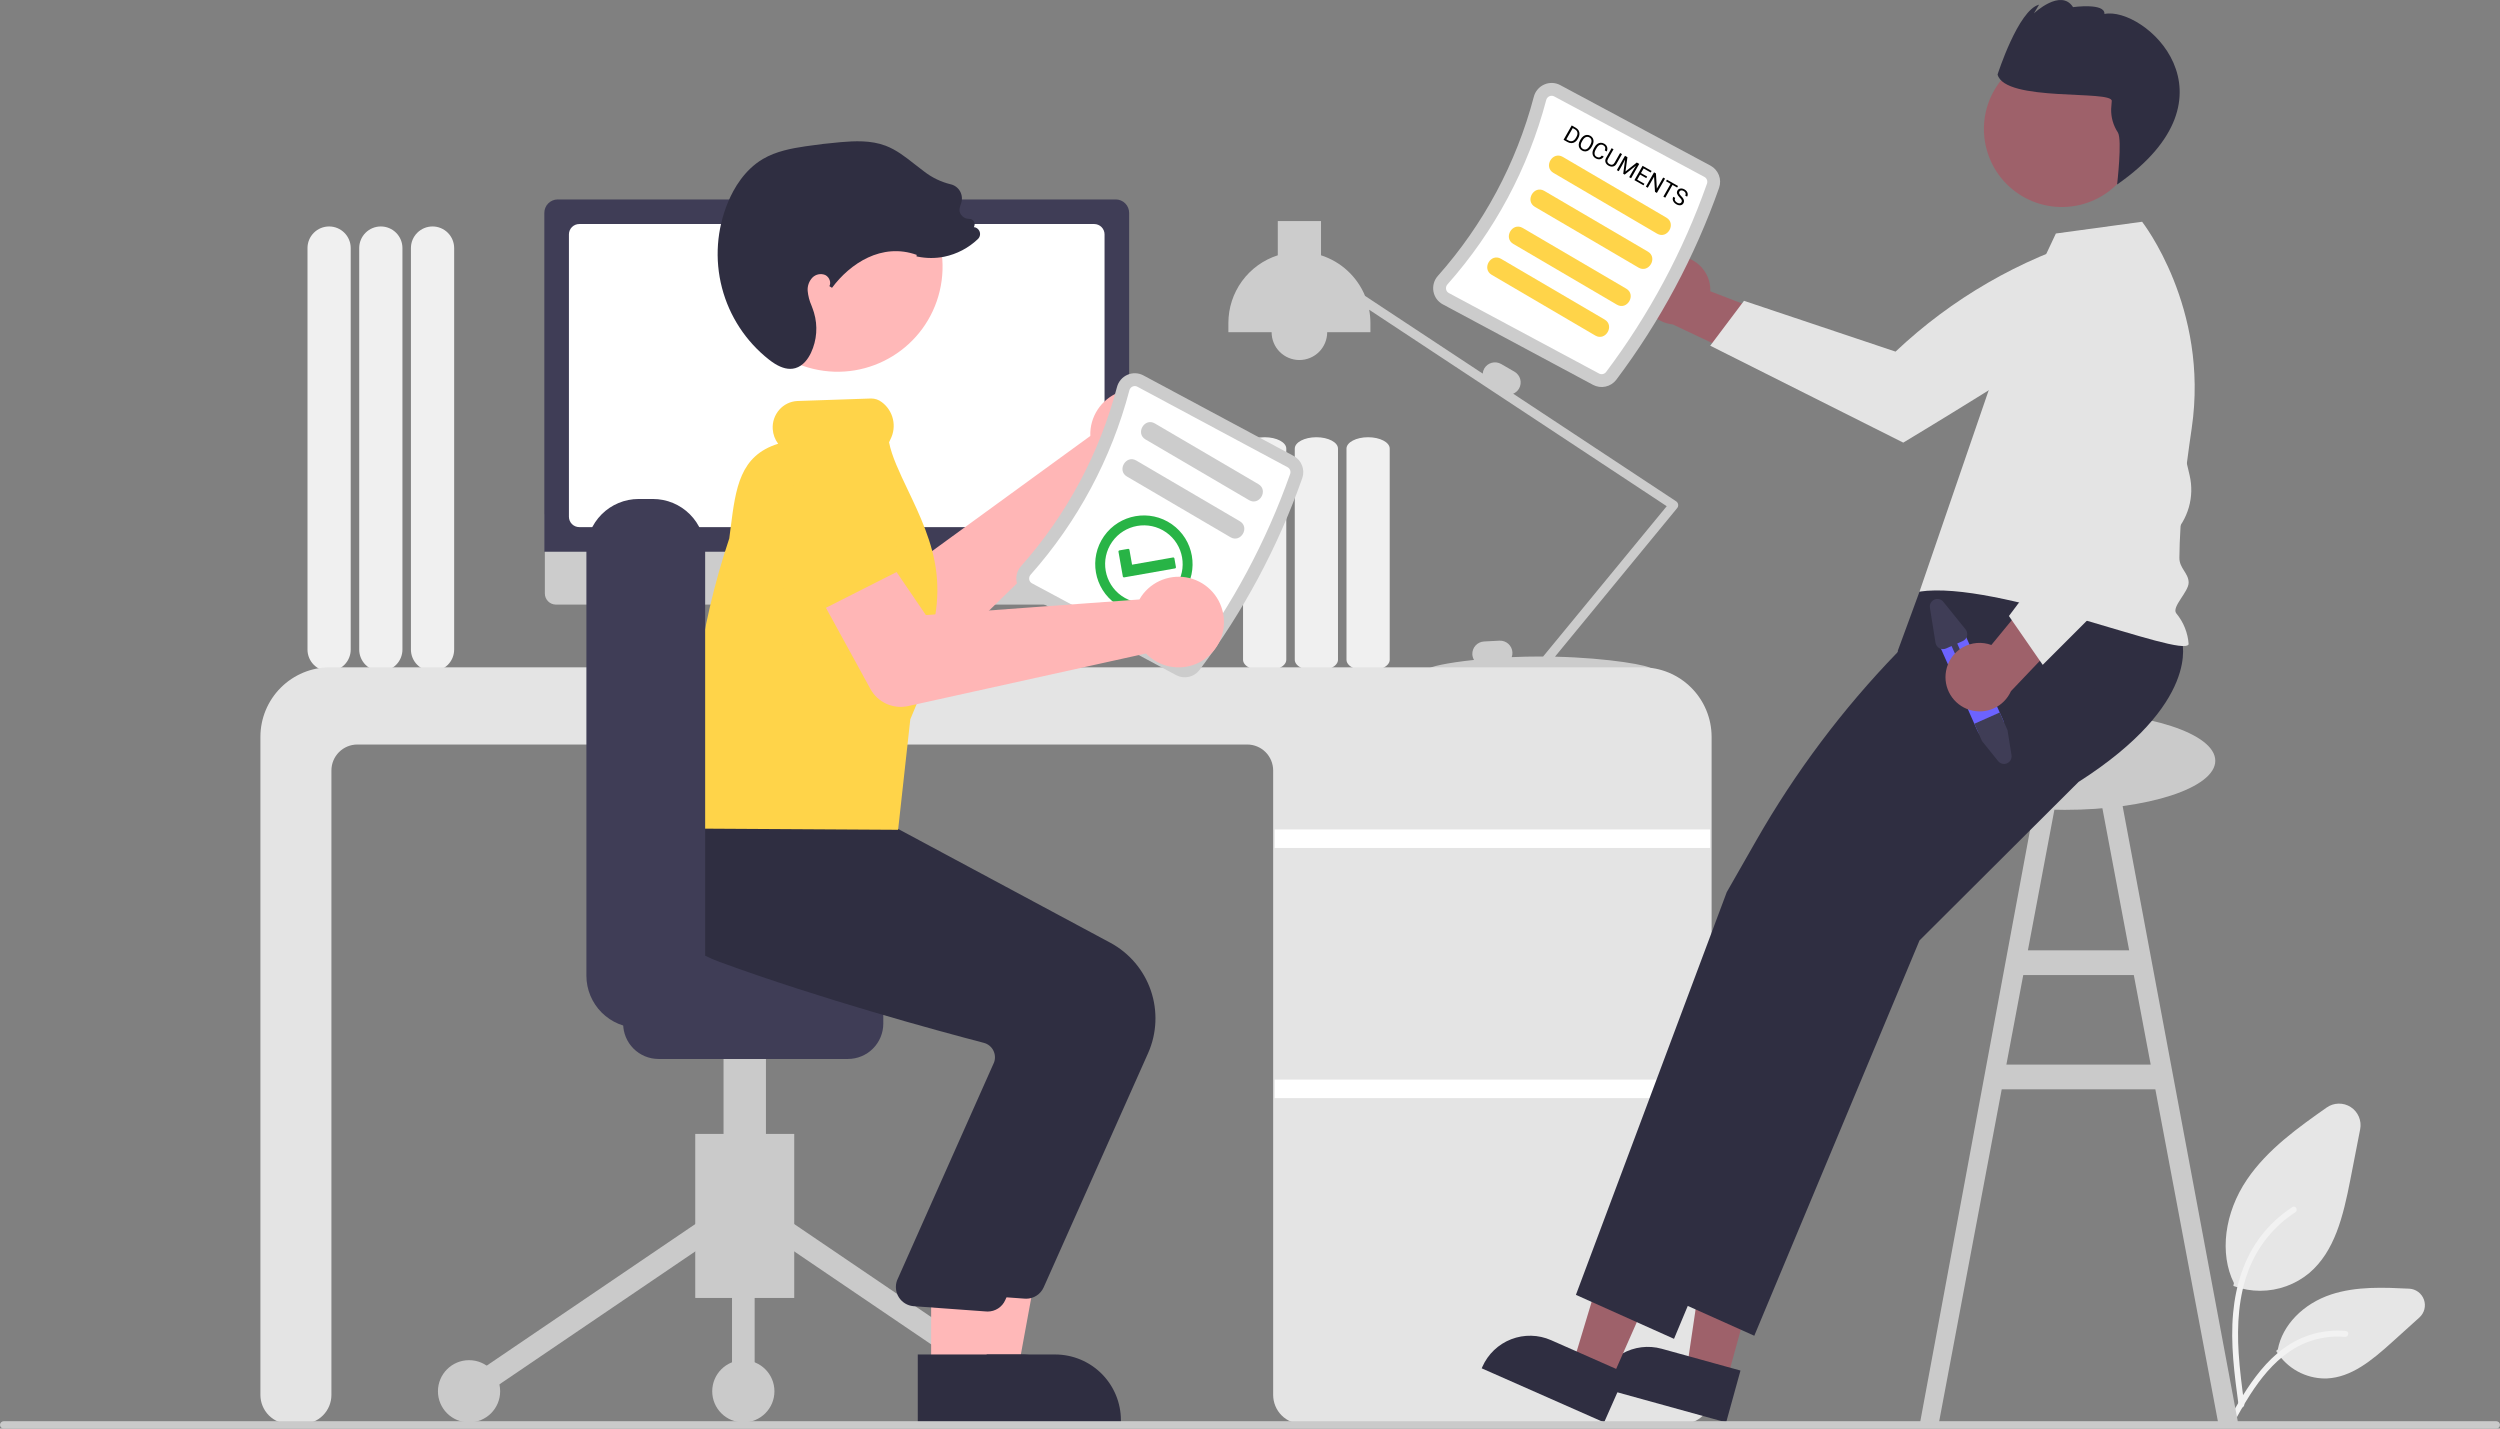 <svg width="539" height="308" viewBox="0 0 539 308" fill="none" xmlns="http://www.w3.org/2000/svg">
<rect x="0" y="0" width="539" height="308" fill="#808080" stroke="none"/>
<g clip-path="url(#clip0_450:19055)">
<path d="M88.596 140.043V53.485C88.596 52.249 89.087 51.063 89.961 50.189C90.835 49.315 92.02 48.824 93.256 48.824C94.492 48.824 95.677 49.315 96.551 50.189C97.425 51.063 97.916 52.249 97.916 53.485V140.043C97.916 141.279 97.425 142.465 96.551 143.339C95.677 144.213 94.492 144.704 93.256 144.704C92.02 144.704 90.835 144.213 89.961 143.339C89.087 142.465 88.596 141.279 88.596 140.043Z" fill="#F0F0F0"/>
<path d="M77.446 140.043V53.485C77.446 52.249 77.937 51.063 78.811 50.189C79.685 49.315 80.87 48.824 82.106 48.824C83.342 48.824 84.527 49.315 85.401 50.189C86.275 51.063 86.766 52.249 86.766 53.485V140.043C86.766 141.279 86.275 142.465 85.401 143.339C84.527 144.213 83.342 144.704 82.106 144.704C80.87 144.704 79.685 144.213 78.811 143.339C77.937 142.465 77.446 141.279 77.446 140.043Z" fill="#F0F0F0"/>
<path d="M66.295 140.043V53.485C66.295 52.249 66.786 51.063 67.66 50.189C68.534 49.315 69.719 48.824 70.955 48.824C72.191 48.824 73.376 49.315 74.25 50.189C75.124 51.063 75.615 52.249 75.615 53.485V140.043C75.615 141.279 75.124 142.465 74.25 143.339C73.376 144.213 72.191 144.704 70.955 144.704C69.719 144.704 68.534 144.213 67.66 143.339C66.786 142.465 66.295 141.279 66.295 140.043Z" fill="#F0F0F0"/>
<path d="M487.286 278.295C485.41 278.296 483.547 277.972 481.781 277.339L481.508 277.24L481.634 276.638C478.47 270.245 479.576 261.488 484.465 254.287C488.91 247.742 495.668 242.983 501.631 238.784C502.387 238.251 503.286 237.957 504.211 237.94C505.136 237.922 506.045 238.181 506.822 238.685C507.598 239.188 508.207 239.912 508.568 240.764C508.93 241.615 509.029 242.556 508.852 243.464L506.72 254.406C505.181 262.3 503.35 269.771 497.921 274.43C494.939 276.926 491.175 278.294 487.286 278.295Z" fill="#E6E6E6"/>
<path d="M501.25 297.203C499.185 297.19 497.156 296.662 495.346 295.666C493.537 294.67 492.005 293.238 490.89 291.499L490.735 291.259L491.104 290.934C492.057 285.728 496.544 281.09 502.569 279.095C508.045 277.282 514.089 277.579 519.419 277.839C520.123 277.874 520.801 278.116 521.367 278.537C521.934 278.957 522.362 279.536 522.599 280.2C522.836 280.864 522.871 281.584 522.698 282.268C522.526 282.952 522.154 283.569 521.631 284.041L515.634 289.455C511.277 293.388 506.931 296.94 501.689 297.194C501.542 297.2 501.396 297.203 501.25 297.203Z" fill="#E6E6E6"/>
<path d="M482.641 302.99C481.755 296.395 480.845 289.715 481.466 283.049C482.017 277.128 483.784 271.346 487.38 266.605C489.28 264.101 491.603 261.949 494.244 260.246C494.93 259.803 495.562 260.915 494.878 261.356C490.3 264.328 486.779 268.672 484.818 273.767C482.628 279.463 482.276 285.672 482.654 291.723C482.882 295.382 483.366 299.017 483.853 302.648C483.893 302.811 483.869 302.983 483.788 303.129C483.706 303.276 483.573 303.386 483.414 303.439C483.334 303.46 483.25 303.466 483.168 303.455C483.085 303.444 483.006 303.417 482.934 303.375C482.862 303.333 482.799 303.278 482.749 303.212C482.699 303.146 482.662 303.07 482.641 302.99V302.99Z" fill="#F2F2F2"/>
<path d="M480.138 306.781C484.4 299.07 489.344 290.5 498.178 287.761C500.631 287.002 503.208 286.73 505.765 286.959C506.571 287.03 506.37 288.3 505.566 288.229C501.27 287.868 496.985 289.028 493.457 291.505C490.043 293.881 487.384 297.185 485.134 300.688C483.756 302.834 482.522 305.071 481.287 307.305C480.892 308.019 479.739 307.503 480.138 306.781H480.138Z" fill="#F2F2F2"/>
<path d="M478.22 306.668L482.524 306.767L456.575 168.115L452.271 168.926L459.047 204.894H437.216L443.992 168.926L439.689 168.115L413.957 306.767L418.043 306.668L431.572 234.857H464.692L478.22 306.668ZM432.575 229.53L436.213 210.221H460.05L463.688 229.53H432.575Z" fill="#CACACA"/>
<path d="M290.303 142.252V96.718C290.303 95.366 292.393 94.267 294.963 94.267C297.532 94.267 299.623 95.366 299.623 96.718V142.252C299.623 143.604 297.532 144.704 294.963 144.704C292.393 144.704 290.303 143.604 290.303 142.252Z" fill="#F0F0F0"/>
<path d="M279.153 142.252V96.718C279.153 95.366 281.243 94.267 283.812 94.267C286.382 94.267 288.472 95.366 288.472 96.718V142.252C288.472 143.604 286.382 144.704 283.812 144.704C281.243 144.704 279.153 143.604 279.153 142.252Z" fill="#F0F0F0"/>
<path d="M268.002 142.252V96.718C268.002 95.366 270.093 94.267 272.662 94.267C275.232 94.267 277.322 95.366 277.322 96.718V142.252C277.322 143.604 275.232 144.704 272.662 144.704C270.093 144.704 268.002 143.604 268.002 142.252Z" fill="#F0F0F0"/>
<path d="M361.809 108.767C361.788 108.628 361.738 108.496 361.663 108.378C361.588 108.26 361.488 108.159 361.372 108.082L326.241 84.885C326.77 84.664 327.213 84.276 327.502 83.78H327.502C327.853 83.168 327.947 82.442 327.765 81.76C327.582 81.078 327.137 80.497 326.527 80.142L323.645 78.477C323.032 78.126 322.306 78.032 321.625 78.215C320.943 78.397 320.362 78.842 320.007 79.452C319.816 79.788 319.7 80.161 319.67 80.546L294.311 63.801C293.459 61.739 292.168 59.886 290.527 58.373C288.887 56.86 286.936 55.723 284.811 55.042V47.659H275.491V55.042C272.399 56.031 269.701 57.977 267.787 60.599C265.872 63.221 264.84 66.384 264.84 69.631V71.629H274.16C274.16 73.218 274.791 74.742 275.915 75.866C277.038 76.99 278.562 77.621 280.151 77.621C281.74 77.621 283.264 76.99 284.388 75.866C285.511 74.742 286.142 73.218 286.142 71.629H295.462V69.631C295.461 68.674 295.371 67.718 295.193 66.778L359.346 109.138L332.697 141.544C332.49 141.543 332.284 141.541 332.076 141.541C329.95 141.541 327.889 141.592 325.926 141.678C326.045 141.349 326.097 141 326.079 140.65C326.04 139.946 325.724 139.285 325.2 138.813C324.675 138.34 323.986 138.095 323.281 138.129L319.957 138.302C319.252 138.341 318.592 138.657 318.119 139.182C317.647 139.706 317.402 140.396 317.436 141.101C317.461 141.517 317.584 141.922 317.797 142.281C311.919 142.905 308.111 143.767 308.111 144.205C308.111 144.923 318.338 144.239 331.139 144.206C331.197 144.373 331.299 144.521 331.434 144.635C331.569 144.749 331.731 144.825 331.905 144.856C332.079 144.886 332.258 144.87 332.423 144.808C332.589 144.747 332.735 144.643 332.847 144.506L333.093 144.206C345.856 144.242 356.041 144.921 356.041 144.205C356.041 143.529 346.986 141.849 335.254 141.579L361.593 109.55C361.681 109.442 361.747 109.316 361.784 109.181C361.821 109.046 361.829 108.905 361.809 108.767Z" fill="#CCCCCC"/>
<path d="M362.769 307.001H280.745C279.087 306.999 277.498 306.34 276.326 305.167C275.154 303.995 274.495 302.405 274.493 300.747V166.105C274.491 164.624 273.902 163.204 272.855 162.156C271.807 161.109 270.387 160.519 268.906 160.518H77.041C75.56 160.519 74.14 161.109 73.093 162.156C72.046 163.204 71.456 164.624 71.455 166.105V300.747C71.453 302.405 70.793 303.995 69.621 305.167C68.449 306.34 66.86 306.999 65.202 307.001H62.396C60.738 306.999 59.149 306.34 57.977 305.167C56.805 303.995 56.145 302.405 56.144 300.747V158.853C56.148 154.881 57.727 151.073 60.535 148.265C63.343 145.456 67.151 143.876 71.122 143.872H354.044C358.015 143.876 361.822 145.456 364.63 148.265C367.438 151.073 369.018 154.881 369.022 158.853V300.747C369.02 302.405 368.361 303.995 367.189 305.167C366.016 306.34 364.427 306.999 362.769 307.001Z" fill="#E4E4E4"/>
<path d="M368.689 178.828H274.826V182.823H368.689V178.828Z" fill="white"/>
<path d="M368.689 232.761H274.826V236.756H368.689V232.761Z" fill="white"/>
<path d="M197.128 143.214L194.43 142.078L192.579 128.552H167.935L165.929 142.023L163.516 143.23C163.4 143.288 163.307 143.383 163.253 143.5C163.198 143.617 163.184 143.749 163.214 143.874C163.244 144 163.315 144.112 163.416 144.192C163.517 144.272 163.643 144.316 163.772 144.316H196.905C197.038 144.316 197.166 144.27 197.268 144.186C197.371 144.102 197.441 143.986 197.467 143.856C197.493 143.726 197.474 143.592 197.412 143.475C197.35 143.358 197.25 143.266 197.128 143.214Z" fill="#E6E6E6"/>
<path d="M240.922 130.351H119.863C119.227 130.35 118.619 130.097 118.17 129.647C117.721 129.197 117.469 128.588 117.469 127.953V110.878H243.315V127.953C243.315 128.588 243.063 129.197 242.615 129.647C242.166 130.097 241.557 130.35 240.922 130.351Z" fill="#CCCCCC"/>
<path d="M243.442 118.948H117.359V45.89C117.36 45.123 117.665 44.388 118.207 43.846C118.749 43.304 119.484 42.999 120.25 42.998H240.551C241.317 42.999 242.052 43.304 242.594 43.846C243.136 44.388 243.441 45.123 243.442 45.89V118.948Z" fill="#3F3D56"/>
<path d="M235.911 113.645H124.889C124.298 113.645 123.732 113.41 123.314 112.992C122.896 112.574 122.661 112.007 122.66 111.416V50.53C122.661 49.939 122.896 49.372 123.314 48.954C123.732 48.536 124.298 48.301 124.889 48.3H235.911C236.502 48.301 237.069 48.536 237.487 48.954C237.905 49.372 238.14 49.939 238.14 50.53V111.416C238.14 112.007 237.905 112.574 237.487 112.992C237.069 113.41 236.502 113.645 235.911 113.645Z" fill="white"/>
<path d="M360.369 55.29C361.431 55.137 362.514 55.219 363.541 55.529C364.568 55.84 365.514 56.372 366.313 57.088C367.112 57.805 367.745 58.687 368.166 59.674C368.587 60.661 368.787 61.729 368.751 62.801L393.092 72.173L382.064 80.054L360.64 69.946C358.843 69.767 357.173 68.934 355.949 67.605C354.724 66.277 354.029 64.545 353.996 62.739C353.963 60.932 354.593 59.176 355.767 57.803C356.942 56.43 358.579 55.536 360.369 55.29V55.29Z" fill="#9E616A"/>
<path d="M452.793 50.69L456.911 58.178C455.916 62.928 453.344 67.201 449.613 70.304C443.308 75.622 410.343 95.43 410.343 95.43L368.725 74.532L376.005 64.856L408.679 75.808C420.8 64.36 435.426 55.903 451.393 51.11L452.793 50.69Z" fill="#E4E4E4"/>
<path d="M445.136 174.605C463.074 174.605 477.616 169.865 477.616 164.019C477.616 158.173 463.074 153.434 445.136 153.434C427.198 153.434 412.656 158.173 412.656 164.019C412.656 169.865 427.198 174.605 445.136 174.605Z" fill="#CACACA"/>
<path d="M372.27 297.698L363.645 295.314L368.737 260.905L381.466 264.425L372.27 297.698Z" fill="#9E616A"/>
<path d="M372.159 306.668L344.349 298.979L344.446 298.627C345.24 295.756 347.141 293.318 349.732 291.849C352.323 290.379 355.391 290 358.262 290.793L358.263 290.793L375.248 295.49L372.159 306.668Z" fill="#2F2E41"/>
<path d="M347.264 297.81L339.078 294.194L349.124 260.895L361.206 266.23L347.264 297.81Z" fill="#9E616A"/>
<path d="M345.848 306.668L319.454 295.011L319.601 294.677C320.804 291.952 323.04 289.817 325.818 288.74C328.595 287.664 331.686 287.736 334.411 288.939L334.411 288.939L350.532 296.059L345.848 306.668Z" fill="#2F2E41"/>
<path d="M470.414 138.139C470.414 138.139 474.752 151.584 448.132 168.587L413.848 202.757L378.224 287.988L357.075 278.504L361.223 267.43L364.007 259.999L365.431 256.197L366.957 252.122L389.599 191.673L408.618 158.366L409.169 140.293L413.848 127.553L447.787 115.508L470.414 138.139Z" fill="#2F2E41"/>
<path d="M453.105 138.804C453.105 138.804 457.444 152.25 430.824 169.253L396.539 203.423L360.916 288.654L339.767 279.17L343.915 268.096L346.698 260.665L348.122 256.863L349.649 252.788L372.291 192.339L378.659 181.187C387.06 166.475 397.268 152.871 409.045 140.694L415.288 134.24L415.954 124.252L430.479 116.173L453.105 138.804Z" fill="#2F2E41"/>
<path d="M432.596 72.983L443.247 50.344L461.835 47.809C461.835 47.809 476.349 66.303 472.538 92.292C471.109 102.038 469.945 111.74 469.875 120.257C469.857 122.523 471.839 123.535 471.872 125.584C471.905 127.596 468.116 130.874 469.21 132.242C470.774 134.127 471.705 136.457 471.872 138.9C470.553 142.041 430.628 125.028 413.847 127.553L432.596 72.983Z" fill="#E4E4E4"/>
<path d="M458.997 36.411C463.741 28.428 461.117 18.11 453.136 13.365C445.154 8.619 434.838 11.244 430.094 19.227C425.349 27.21 427.973 37.528 435.954 42.273C443.936 47.019 454.252 44.394 458.997 36.411Z" fill="#9E616A"/>
<path d="M455.294 21.781C455.261 22.224 455.217 22.81 455.166 23.473C455.113 25.288 455.625 27.074 456.629 28.586C457.57 30.177 456.447 39.786 456.447 39.786C483.986 20.586 462.227 1.296 453.715 3.011C453.892 0.569 446.95 1.537 446.95 1.537C444.305 -2.583 438.508 2.886 438.508 2.886L439.627 1.003C435.126 2.148 430.677 16.061 430.677 16.061C432.204 22.064 455.471 19.34 455.294 21.781Z" fill="#2F2E41"/>
<path d="M348.462 81.888C357.925 69.298 365.406 55.334 370.645 40.479C370.949 39.591 370.927 38.623 370.584 37.749C370.242 36.875 369.6 36.151 368.773 35.706L336.39 18.351C335.866 18.068 335.285 17.909 334.69 17.884C334.095 17.86 333.502 17.972 332.957 18.212C332.402 18.453 331.909 18.818 331.516 19.278C331.123 19.739 330.841 20.283 330.69 20.869C326.92 35.183 319.835 48.409 310.008 59.476C309.603 59.926 309.307 60.463 309.141 61.045C308.975 61.628 308.945 62.24 309.051 62.836C309.154 63.423 309.389 63.978 309.738 64.46C310.088 64.942 310.543 65.338 311.069 65.618L343.452 82.973C344.28 83.415 345.238 83.548 346.156 83.35C347.073 83.151 347.891 82.633 348.462 81.888Z" fill="#CCCCCC"/>
<path d="M346.252 80.228C346.078 80.445 345.833 80.595 345.561 80.651C345.288 80.707 345.004 80.667 344.758 80.536L312.374 63.181C312.217 63.099 312.081 62.981 311.977 62.838C311.872 62.694 311.803 62.529 311.773 62.354C311.739 62.169 311.749 61.98 311.801 61.799C311.853 61.619 311.946 61.453 312.072 61.315C322.19 49.922 329.483 36.306 333.363 21.571C333.408 21.389 333.495 21.219 333.616 21.076C333.737 20.933 333.89 20.82 334.062 20.746C334.224 20.673 334.401 20.639 334.578 20.647C334.756 20.654 334.929 20.703 335.085 20.788L367.468 38.143C367.713 38.276 367.904 38.49 368.008 38.748C368.113 39.007 368.123 39.294 368.039 39.56C362.893 54.148 355.546 67.863 346.252 80.228Z" fill="white"/>
<path d="M334.923 37.277L357.259 50.372C359.481 51.674 361.493 48.223 359.274 46.922L336.939 33.828C334.716 32.525 332.704 35.976 334.923 37.277V37.277Z" fill="#FFD449"/>
<path d="M330.929 44.601L353.264 57.696C355.487 58.999 357.499 55.547 355.28 54.246L332.945 41.152C330.722 39.849 328.71 43.301 330.929 44.601V44.601Z" fill="#FFD449"/>
<path d="M326.269 52.591L348.604 65.686C350.827 66.989 352.839 63.537 350.62 62.236L328.285 49.142C326.062 47.839 324.05 51.291 326.269 52.591V52.591Z" fill="#FFD449"/>
<path d="M321.609 59.25L343.945 72.344C346.167 73.647 348.179 70.195 345.961 68.894L323.625 55.8C321.403 54.497 319.39 57.949 321.609 59.25V59.25Z" fill="#FFD449"/>
<path d="M423.431 136.272L431.816 155.132C432.018 155.584 432.105 156.079 432.068 156.572C432.031 157.065 431.871 157.542 431.604 157.958C431.289 158.455 430.834 158.848 430.296 159.088C429.758 159.327 429.162 159.402 428.582 159.302C428.384 159.272 428.19 159.22 428.004 159.148C427.262 158.862 426.665 158.293 426.342 157.567L417.956 138.707C417.796 138.348 417.709 137.96 417.699 137.567C417.689 137.174 417.756 136.782 417.897 136.415C418.182 135.673 418.75 135.075 419.476 134.752C420.202 134.429 421.027 134.408 421.768 134.693C422.51 134.978 423.108 135.546 423.431 136.272Z" fill="#6C63FF"/>
<path d="M431.14 153.611L432.82 157.418L433.679 162.814C433.736 163.17 433.673 163.534 433.502 163.85C433.33 164.166 433.059 164.417 432.73 164.563C432.402 164.709 432.034 164.743 431.684 164.658C431.335 164.574 431.023 164.376 430.797 164.096L427.321 159.77L425.665 156.046L431.14 153.611Z" fill="#3F3D56"/>
<path d="M416.093 131.025L417.294 138.576C417.334 138.823 417.429 139.058 417.574 139.262C417.718 139.466 417.908 139.635 418.128 139.754C418.348 139.874 418.592 139.941 418.842 139.951C419.092 139.961 419.341 139.913 419.57 139.811L420.761 139.281L423.061 144.453C423.133 144.614 423.265 144.74 423.43 144.803C423.595 144.866 423.778 144.861 423.939 144.789C424.1 144.718 424.226 144.585 424.29 144.42C424.353 144.256 424.349 144.073 424.277 143.911L421.978 138.74L423.169 138.21C423.564 138.034 423.873 137.709 424.029 137.306C424.185 136.902 424.174 136.454 424 136.058C423.942 135.927 423.867 135.804 423.776 135.693L418.975 129.743C418.75 129.463 418.438 129.265 418.088 129.181C417.738 129.097 417.37 129.13 417.042 129.277C416.713 129.423 416.442 129.673 416.27 129.99C416.099 130.306 416.036 130.67 416.093 131.025Z" fill="#3F3D56"/>
<path d="M419.571 144.654C419.76 143.597 420.179 142.595 420.797 141.718C421.415 140.84 422.218 140.109 423.149 139.576C424.08 139.043 425.117 138.72 426.186 138.631C427.255 138.542 428.331 138.688 429.338 139.059L445.891 118.899L449.9 131.849L433.566 149.008C432.829 150.658 431.514 151.981 429.868 152.726C428.222 153.47 426.36 153.585 424.635 153.048C422.91 152.511 421.442 151.36 420.508 149.813C419.575 148.266 419.242 146.43 419.571 144.654Z" fill="#9E616A"/>
<path d="M440.411 143.344L433.12 132.81L453.823 105.202L443.158 82.343L443.934 55.154L452.747 53.526L452.857 53.581C457.141 56.047 460.453 59.906 462.243 64.515C464.441 70.013 469.349 90.65 472.079 102.461C472.615 104.75 472.557 107.138 471.909 109.398C471.261 111.658 470.045 113.715 468.377 115.371L440.411 143.344Z" fill="#E4E4E4"/>
<path d="M235.134 92.448C235.073 92.96 235.053 93.475 235.074 93.99L197.746 121.152L187.491 116.613L178.619 131.197L195.993 140.997C197.396 141.789 199.019 142.104 200.616 141.895C202.214 141.686 203.701 140.964 204.854 139.838L242.423 103.135C244.346 103.624 246.372 103.515 248.232 102.824C250.092 102.133 251.697 100.892 252.834 99.266C253.972 97.64 254.587 95.706 254.599 93.722C254.611 91.737 254.018 89.796 252.9 88.156C251.782 86.517 250.192 85.257 248.34 84.544C246.488 83.831 244.464 83.698 242.535 84.164C240.606 84.63 238.865 85.672 237.543 87.152C236.221 88.632 235.381 90.479 235.134 92.448V92.448Z" fill="#FFB6B6"/>
<path d="M196.539 122.145L185.653 140.288C185.344 140.804 184.926 141.247 184.43 141.588C183.933 141.928 183.369 142.157 182.776 142.26C182.183 142.363 181.575 142.336 180.993 142.183C180.411 142.029 179.869 141.752 179.404 141.37L163.105 127.981C160.474 126.381 158.585 123.803 157.852 120.812C157.118 117.82 157.601 114.66 159.193 112.024C160.785 109.388 163.357 107.491 166.346 106.749C169.334 106.006 172.495 106.479 175.135 108.064L194.553 116.12C195.109 116.351 195.609 116.699 196.018 117.14C196.428 117.582 196.737 118.106 196.925 118.678C197.114 119.25 197.177 119.855 197.11 120.454C197.043 121.052 196.849 121.629 196.539 122.145L196.539 122.145Z" fill="#6C63FF"/>
<path d="M149.898 279.839H171.235V244.473H149.898V279.839Z" fill="#CACACA"/>
<path d="M170.166 263.186L167.427 267.223L218.637 301.979L221.376 297.943L170.166 263.186Z" fill="#CACACA"/>
<path d="M150.967 263.186L99.758 297.943L102.496 301.979L153.706 267.223L150.967 263.186Z" fill="#CACACA"/>
<path d="M220.006 306.668C223.71 306.668 226.712 303.665 226.712 299.961C226.712 296.257 223.71 293.254 220.006 293.254C216.303 293.254 213.3 296.257 213.3 299.961C213.3 303.665 216.303 306.668 220.006 306.668Z" fill="#CACACA"/>
<path d="M160.262 306.668C163.966 306.668 166.968 303.665 166.968 299.961C166.968 296.257 163.966 293.254 160.262 293.254C156.558 293.254 153.556 296.257 153.556 299.961C153.556 303.665 156.558 306.668 160.262 306.668Z" fill="#CACACA"/>
<path d="M101.127 306.668C104.831 306.668 107.833 303.665 107.833 299.961C107.833 296.257 104.831 293.254 101.127 293.254C97.424 293.254 94.421 296.257 94.421 299.961C94.421 303.665 97.424 306.668 101.127 306.668Z" fill="#CACACA"/>
<path d="M162.701 265.205H157.823V299.961H162.701V265.205Z" fill="#CACACA"/>
<path d="M155.994 260.327H165.139V213.375H155.994V260.327Z" fill="#CACACA"/>
<path d="M134.352 220.692V209.716C134.355 207.696 135.158 205.758 136.587 204.329C138.016 202.9 139.952 202.097 141.973 202.094H182.819C184.839 202.097 186.776 202.9 188.204 204.329C189.633 205.758 190.437 207.696 190.439 209.716V220.692C190.437 222.713 189.633 224.65 188.204 226.079C186.776 227.508 184.839 228.312 182.819 228.314H141.973C139.952 228.312 138.016 227.508 136.587 226.079C135.158 224.65 134.355 222.713 134.352 220.692Z" fill="#3F3D56"/>
<path d="M208.125 295.716L219.42 295.716L224.795 266.412L208.123 266.412L208.125 295.716Z" fill="#FFB8B8"/>
<path d="M205.244 306.668L241.668 306.667V306.206C241.668 304.344 241.301 302.5 240.589 300.78C239.876 299.059 238.832 297.496 237.515 296.18C236.199 294.863 234.636 293.818 232.916 293.106C231.196 292.393 229.353 292.026 227.491 292.026H227.489L205.243 292.027L205.244 306.668Z" fill="#2F2E41"/>
<path d="M225.02 277.544L247.54 227.034C249.421 222.777 249.628 217.967 248.123 213.564C246.617 209.16 243.508 205.485 239.415 203.271L190.568 177.072L168.278 175.176L147.717 173.307L147.569 173.558C147.379 173.878 142.958 181.516 145.947 189.89C148.213 196.242 154.109 201.204 163.471 204.637C185.321 212.651 210.563 219.5 220.401 222.072C220.836 222.183 221.242 222.385 221.593 222.665C221.945 222.944 222.233 223.295 222.439 223.694C222.645 224.088 222.768 224.521 222.799 224.965C222.83 225.409 222.769 225.854 222.619 226.273L201.697 273.288C201.479 273.885 201.4 274.523 201.467 275.155C201.535 275.786 201.746 276.394 202.085 276.931C202.424 277.467 202.882 277.919 203.424 278.251C203.965 278.583 204.575 278.786 205.207 278.845L220.841 279.983C220.973 279.996 221.105 280.002 221.237 280.002C222.038 280.002 222.821 279.77 223.492 279.333C224.164 278.897 224.695 278.276 225.02 277.544Z" fill="#2F2E41"/>
<path d="M200.753 295.716L212.049 295.716L217.424 266.412L200.752 266.412L200.753 295.716Z" fill="#FFB8B8"/>
<path d="M197.873 306.668L234.296 306.667V306.206C234.296 304.344 233.93 302.5 233.217 300.78C232.505 299.059 231.461 297.496 230.144 296.18C228.828 294.863 227.265 293.818 225.545 293.106C223.825 292.393 221.981 292.026 220.12 292.026H220.118L197.872 292.027L197.873 306.668Z" fill="#2F2E41"/>
<path d="M216.728 280.309L239.248 229.799C241.128 225.541 241.336 220.732 239.83 216.328C238.324 211.925 235.215 208.25 231.122 206.036L182.275 179.837L159.985 177.941L143.881 176.544L143.883 176.323C143.693 176.643 139.273 184.28 142.261 192.655C144.528 199.007 145.817 203.969 155.178 207.402C177.029 215.416 202.27 222.265 212.108 224.837C212.543 224.948 212.95 225.15 213.301 225.43C213.652 225.709 213.94 226.06 214.146 226.459C214.352 226.853 214.475 227.286 214.506 227.73C214.537 228.173 214.476 228.619 214.327 229.038L193.405 276.053C193.186 276.649 193.108 277.288 193.175 277.919C193.242 278.551 193.453 279.158 193.792 279.695C194.132 280.232 194.589 280.684 195.131 281.016C195.672 281.348 196.282 281.551 196.915 281.61L212.548 282.748C212.681 282.761 212.813 282.767 212.944 282.767C213.745 282.767 214.528 282.534 215.2 282.098C215.871 281.662 216.402 281.041 216.728 280.309Z" fill="#2F2E41"/>
<path d="M202.601 62.747C205.493 50.586 197.98 38.382 185.82 35.489C173.661 32.597 161.46 40.111 158.568 52.273C155.676 64.436 163.189 76.639 175.349 79.532C187.508 82.424 199.71 74.909 202.601 62.747Z" fill="#FFB8B8"/>
<path d="M258.593 144.477C268.056 131.887 275.537 117.922 280.776 103.068C281.079 102.179 281.058 101.212 280.715 100.338C280.372 99.464 279.73 98.74 278.904 98.295L246.521 80.939C245.997 80.657 245.415 80.497 244.82 80.473C244.226 80.449 243.633 80.561 243.088 80.8C242.533 81.041 242.04 81.406 241.647 81.867C241.254 82.327 240.971 82.872 240.82 83.458C237.051 97.772 229.966 110.997 220.139 122.064C219.734 122.515 219.437 123.052 219.272 123.634C219.106 124.216 219.075 124.829 219.182 125.425C219.284 126.012 219.519 126.567 219.869 127.049C220.219 127.531 220.674 127.927 221.199 128.206L253.582 145.562C254.411 146.003 255.369 146.137 256.286 145.938C257.204 145.74 258.021 145.222 258.593 144.477Z" fill="#CCCCCC"/>
<path d="M256.383 142.816C256.209 143.033 255.964 143.183 255.691 143.24C255.418 143.296 255.134 143.255 254.888 143.125L222.505 125.769C222.348 125.687 222.212 125.57 222.107 125.426C222.003 125.283 221.933 125.117 221.904 124.943C221.87 124.758 221.879 124.568 221.931 124.388C221.983 124.207 222.076 124.041 222.203 123.903C232.32 112.51 239.614 98.895 243.494 84.159C243.539 83.977 243.625 83.808 243.747 83.665C243.868 83.522 244.02 83.409 244.193 83.334C244.355 83.262 244.532 83.228 244.709 83.235C244.887 83.243 245.06 83.291 245.216 83.377L277.598 100.732C277.844 100.864 278.035 101.078 278.139 101.337C278.243 101.596 278.254 101.883 278.169 102.148C273.024 116.736 265.677 130.451 256.383 142.816Z" fill="white"/>
<path d="M246.963 94.739L269.299 107.833C271.521 109.136 273.534 105.684 271.315 104.383L248.979 91.289C246.757 89.986 244.745 93.438 246.963 94.738V94.739Z" fill="#CCCCCC"/>
<path d="M242.963 102.738L265.299 115.833C267.521 117.136 269.534 113.684 267.315 112.383L244.979 99.289C242.757 97.986 240.745 101.438 242.963 102.738V102.738Z" fill="#CCCCCC"/>
<path d="M193.633 178.906L148.849 178.638L148.837 178.319C147.983 155.845 150.729 135.486 157.232 116.081C157.324 115.354 157.424 114.578 157.521 113.816C158.632 105.134 159.514 98.241 167.768 95.674C167.08 94.759 166.675 93.664 166.602 92.522C166.55 91.763 166.649 91.001 166.894 90.281C167.14 89.561 167.525 88.897 168.03 88.327C168.512 87.777 169.099 87.329 169.757 87.008C170.414 86.687 171.129 86.5 171.859 86.458L187.8 85.915C188.637 85.91 189.453 86.186 190.114 86.7C191.328 87.602 192.181 88.906 192.52 90.38C192.86 91.853 192.664 93.4 191.967 94.742C191.779 95.115 191.708 95.286 191.68 95.36C192.247 98.33 193.928 101.857 195.707 105.59C198.255 110.935 201.143 116.992 201.885 123.473C202.286 126.972 202.12 130.513 201.392 133.959C201.059 135.816 200.983 137.71 201.164 139.588C201.31 142.372 201.447 145.001 199.874 147.543C199.473 148.233 199.014 148.967 198.475 149.781L196.262 155.074L193.633 178.906Z" fill="#FFD449"/>
<path d="M126.427 210.357V118.831C126.43 115.848 127.617 112.989 129.725 110.88C131.834 108.771 134.692 107.585 137.674 107.581H140.785C143.767 107.585 146.625 108.771 148.734 110.88C150.842 112.989 152.029 115.848 152.032 118.831V210.357C152.029 213.34 150.842 216.199 148.734 218.308C146.625 220.417 143.767 221.603 140.785 221.607H137.674C134.692 221.603 131.834 220.417 129.725 218.308C127.617 216.199 126.43 213.34 126.427 210.357Z" fill="#3F3D56"/>
<path d="M198.069 132.812L179.249 142.474C178.714 142.749 178.125 142.905 177.524 142.932C176.923 142.959 176.323 142.856 175.765 142.63C175.207 142.404 174.704 142.061 174.291 141.623C173.878 141.185 173.564 140.663 173.37 140.093L166.593 120.117C165.203 117.375 164.956 114.194 165.905 111.27C166.854 108.345 168.923 105.916 171.658 104.513C163.315 108.796 180.69 96.63 187.322 109.552L199.563 126.646C199.913 127.136 200.154 127.695 200.268 128.286C200.383 128.877 200.369 129.486 200.227 130.071C200.086 130.656 199.82 131.204 199.447 131.677C199.075 132.15 198.605 132.537 198.069 132.812H198.069Z" fill="#FFD449"/>
<path d="M170.361 79.526C168.999 79.526 167.496 78.869 165.802 77.539C160.815 73.623 157.251 68.179 155.656 62.042C154.061 55.905 154.523 49.414 156.971 43.565C158.203 40.621 160.507 36.62 164.488 34.275C167.35 32.591 170.712 31.982 173.638 31.544C176.172 31.164 178.737 30.862 181.262 30.646C184.28 30.388 187.766 30.214 190.946 31.422C193.275 32.308 195.258 33.872 197.176 35.384C197.844 35.911 198.535 36.456 199.227 36.961C200.904 38.27 202.839 39.209 204.904 39.718C205.34 39.809 205.751 39.992 206.11 40.255C206.469 40.518 206.768 40.855 206.985 41.243C207.207 41.638 207.342 42.076 207.38 42.527C207.419 42.978 207.36 43.432 207.208 43.859C206.908 44.698 206.639 45.454 207.185 46.273C207.387 46.562 207.657 46.797 207.971 46.957C208.285 47.117 208.634 47.197 208.986 47.191C209.172 47.188 209.356 47.232 209.521 47.318C209.686 47.404 209.826 47.53 209.93 47.684C210.036 47.837 210.102 48.014 210.124 48.198C210.145 48.383 210.121 48.57 210.054 48.743L209.966 48.969C210.2 48.99 210.426 49.069 210.623 49.197C210.82 49.326 210.983 49.5 211.098 49.705C211.269 49.998 211.335 50.34 211.286 50.675C211.236 51.01 211.073 51.318 210.825 51.548C208.805 53.471 206.287 54.789 203.557 55.353C201.688 55.719 199.766 55.715 197.899 55.34L197.599 55.281L197.636 54.948C190.084 52.254 183.267 56.826 179.381 62.053L178.82 61.698C178.916 61.503 178.972 61.291 178.984 61.074C178.997 60.857 178.965 60.64 178.891 60.435C178.813 60.19 178.687 59.963 178.521 59.766C178.355 59.569 178.151 59.407 177.922 59.29C177.459 59.099 176.95 59.049 176.459 59.147C175.968 59.245 175.518 59.486 175.163 59.84C174.803 60.218 174.525 60.667 174.347 61.159C174.17 61.65 174.096 62.173 174.132 62.694C174.234 63.799 174.515 64.88 174.965 65.894C175.148 66.379 175.337 66.881 175.49 67.387C176.35 70.261 176.121 73.351 174.846 76.066C174.258 77.305 173.194 78.884 171.467 79.374C171.107 79.476 170.735 79.527 170.361 79.526Z" fill="#2F2E41"/>
<path d="M538.207 308H0.793C0.583 307.999 0.382 307.916 0.234 307.767C0.085 307.618 0.002 307.417 0.002 307.207C0.002 306.997 0.085 306.796 0.234 306.647C0.382 306.499 0.583 306.415 0.793 306.414H538.207C538.418 306.414 538.619 306.498 538.768 306.647C538.916 306.795 539 306.997 539 307.207C539 307.417 538.916 307.619 538.768 307.768C538.619 307.916 538.418 308 538.207 308Z" fill="#CACACA"/>
<path d="M337.103 30.136L338.863 27.047L339.735 27.544C340.003 27.697 340.207 27.892 340.346 28.128C340.485 28.364 340.548 28.624 340.534 28.907C340.523 29.191 340.437 29.475 340.276 29.76L340.164 29.957C339.998 30.249 339.796 30.472 339.558 30.627C339.321 30.782 339.065 30.859 338.789 30.857C338.514 30.856 338.237 30.778 337.958 30.623L337.103 30.136ZM339.079 27.614L337.7 30.035L338.129 30.279C338.443 30.458 338.742 30.499 339.028 30.403C339.314 30.308 339.56 30.08 339.766 29.719L339.868 29.539C340.068 29.188 340.14 28.869 340.085 28.581C340.032 28.292 339.855 28.06 339.554 27.885L339.079 27.614ZM343.154 31.669C342.981 31.971 342.78 32.207 342.549 32.375C342.319 32.542 342.077 32.632 341.822 32.644C341.568 32.657 341.317 32.592 341.068 32.45C340.824 32.312 340.642 32.129 340.522 31.903C340.402 31.676 340.353 31.422 340.374 31.142C340.397 30.861 340.49 30.574 340.654 30.281L340.78 30.058C340.95 29.762 341.151 29.529 341.384 29.36C341.617 29.191 341.861 29.1 342.118 29.087C342.377 29.073 342.628 29.135 342.871 29.274C343.118 29.415 343.302 29.599 343.422 29.826C343.543 30.053 343.59 30.309 343.563 30.595C343.536 30.879 343.436 31.172 343.265 31.473L343.154 31.669ZM342.862 31.238C343.071 30.872 343.157 30.549 343.121 30.27C343.086 29.99 342.936 29.775 342.672 29.624C342.414 29.477 342.155 29.46 341.895 29.572C341.636 29.683 341.406 29.912 341.204 30.258L341.074 30.485C340.872 30.84 340.787 31.161 340.82 31.449C340.855 31.737 341.003 31.955 341.265 32.104C341.528 32.254 341.786 32.275 342.039 32.166C342.292 32.056 342.523 31.823 342.731 31.468L342.862 31.238ZM345.772 33.775C345.548 34.08 345.283 34.264 344.978 34.326C344.675 34.388 344.355 34.322 344.019 34.131C343.654 33.923 343.435 33.625 343.364 33.238C343.294 32.852 343.383 32.439 343.633 32.001L343.802 31.704C343.966 31.417 344.16 31.193 344.386 31.033C344.614 30.874 344.854 30.79 345.108 30.782C345.363 30.771 345.615 30.837 345.862 30.978C346.19 31.165 346.401 31.406 346.494 31.703C346.588 31.998 346.559 32.317 346.408 32.659L345.998 32.426C346.103 32.16 346.127 31.938 346.071 31.76C346.017 31.583 345.883 31.434 345.671 31.313C345.411 31.165 345.152 31.144 344.894 31.252C344.637 31.361 344.408 31.593 344.206 31.948L344.035 32.247C343.844 32.582 343.763 32.888 343.79 33.166C343.817 33.444 343.956 33.654 344.208 33.798C344.435 33.927 344.637 33.974 344.815 33.941C344.995 33.907 345.178 33.774 345.363 33.542L345.772 33.775ZM349.705 33.223L348.509 35.323C348.342 35.614 348.114 35.799 347.826 35.881C347.54 35.963 347.234 35.927 346.91 35.772L346.8 35.715C346.462 35.522 346.244 35.278 346.147 34.981C346.05 34.684 346.092 34.375 346.271 34.054L347.469 31.949L347.872 32.179L346.681 34.27C346.554 34.494 346.516 34.703 346.568 34.898C346.621 35.091 346.762 35.252 346.989 35.382C347.22 35.513 347.431 35.552 347.623 35.498C347.816 35.445 347.976 35.307 348.103 35.083L349.296 32.989L349.705 33.223ZM350.874 33.888L350.449 36.984L352.894 35.039L353.422 35.34L351.663 38.428L351.256 38.196L351.941 36.993L352.718 35.717L350.28 37.641L349.968 37.463L350.377 34.392L349.681 35.707L348.996 36.91L348.589 36.678L350.348 33.589L350.874 33.888ZM354.941 38.405L353.603 37.642L352.979 38.737L354.534 39.623L354.345 39.956L352.382 38.838L354.141 35.749L356.083 36.855L355.892 37.19L354.358 36.316L353.792 37.309L355.131 38.072L354.941 38.405ZM357.225 41.596L356.816 41.363L356.617 38.097L355.261 40.478L354.852 40.244L356.611 37.156L357.02 37.389L357.218 40.668L358.579 38.277L358.985 38.508L357.225 41.596ZM361.588 40.434L360.595 39.869L359.027 42.622L358.621 42.392L360.19 39.638L359.199 39.074L359.39 38.738L361.779 40.099L361.588 40.434ZM362.138 42.571C361.846 42.272 361.661 42.004 361.584 41.767C361.51 41.529 361.534 41.303 361.656 41.088C361.795 40.845 362.006 40.699 362.29 40.651C362.576 40.603 362.875 40.667 363.186 40.844C363.398 40.965 363.564 41.114 363.682 41.29C363.803 41.467 363.867 41.653 363.875 41.849C363.885 42.046 363.841 42.23 363.744 42.401L363.334 42.168C363.44 41.981 363.464 41.801 363.406 41.627C363.348 41.452 363.211 41.303 362.995 41.179C362.794 41.065 362.612 41.02 362.448 41.045C362.286 41.069 362.161 41.159 362.071 41.316C362 41.442 361.992 41.579 362.048 41.727C362.106 41.875 362.243 42.058 362.458 42.276C362.674 42.494 362.83 42.688 362.924 42.858C363.02 43.028 363.07 43.19 363.074 43.345C363.078 43.502 363.036 43.658 362.946 43.815C362.804 44.066 362.592 44.211 362.311 44.251C362.03 44.29 361.726 44.216 361.4 44.03C361.188 43.909 361.012 43.756 360.875 43.571C360.737 43.384 360.659 43.191 360.639 42.993C360.621 42.795 360.662 42.606 360.765 42.427L361.174 42.66C361.068 42.846 361.052 43.033 361.127 43.22C361.205 43.407 361.359 43.566 361.589 43.697C361.804 43.819 361.994 43.869 362.159 43.847C362.323 43.825 362.448 43.738 362.535 43.586C362.621 43.435 362.634 43.288 362.575 43.146C362.516 43.002 362.371 42.81 362.138 42.571Z" fill="black"/>
<g clip-path="url(#clip1_450:19055)">
<path d="M252.649 113.025C247.907 109.703 241.347 110.858 238.025 115.6C234.703 120.341 235.858 126.902 240.6 130.224C245.341 133.546 251.902 132.391 255.224 127.649C258.546 122.907 257.391 116.347 252.649 113.025ZM241.826 128.473C238.049 125.827 237.129 120.603 239.775 116.826C242.421 113.049 247.646 112.129 251.423 114.775C255.199 117.421 256.119 122.646 253.473 126.423C250.827 130.199 245.603 131.119 241.826 128.473Z" fill="#28B446"/>
<path d="M253.53 122.261L253.201 120.393C253.178 120.261 253.041 120.165 252.909 120.188L244.073 121.744L243.508 118.537C243.485 118.406 243.348 118.31 243.216 118.333L241.348 118.662C241.282 118.673 241.224 118.71 241.185 118.765C241.147 118.82 241.132 118.888 241.143 118.954L242.081 124.277C242.093 124.345 242.131 124.403 242.184 124.44C242.237 124.477 242.304 124.494 242.373 124.481L253.326 122.553C253.392 122.542 253.45 122.504 253.489 122.45C253.527 122.395 253.542 122.327 253.53 122.261Z" fill="#28B446"/>
</g>
<path d="M246.522 127.966C246.2 128.368 245.911 128.796 245.657 129.244L199.619 132.606L193.304 123.336L178.072 131.039L187.656 148.535C188.43 149.949 189.642 151.073 191.109 151.739C192.577 152.405 194.221 152.577 195.794 152.229L247.072 140.891C248.448 142.321 250.226 143.299 252.17 143.694C254.115 144.089 256.133 143.882 257.958 143.101C259.782 142.321 261.325 141.003 262.382 139.324C263.44 137.645 263.961 135.683 263.876 133.701C263.792 131.718 263.106 129.808 261.91 128.225C260.714 126.641 259.064 125.46 257.18 124.837C255.296 124.215 253.267 124.181 251.363 124.739C249.459 125.298 247.771 126.424 246.522 127.966Z" fill="#FFB6B6"/>
</g>
<defs>
<clipPath id="clip0_450:19055">
<rect width="539" height="308" fill="white"/>
</clipPath>
<clipPath id="clip1_450:19055">
<rect width="21" height="21" fill="white" transform="translate(244.049 107) rotate(35.014)"/>
</clipPath>
</defs>
</svg>
